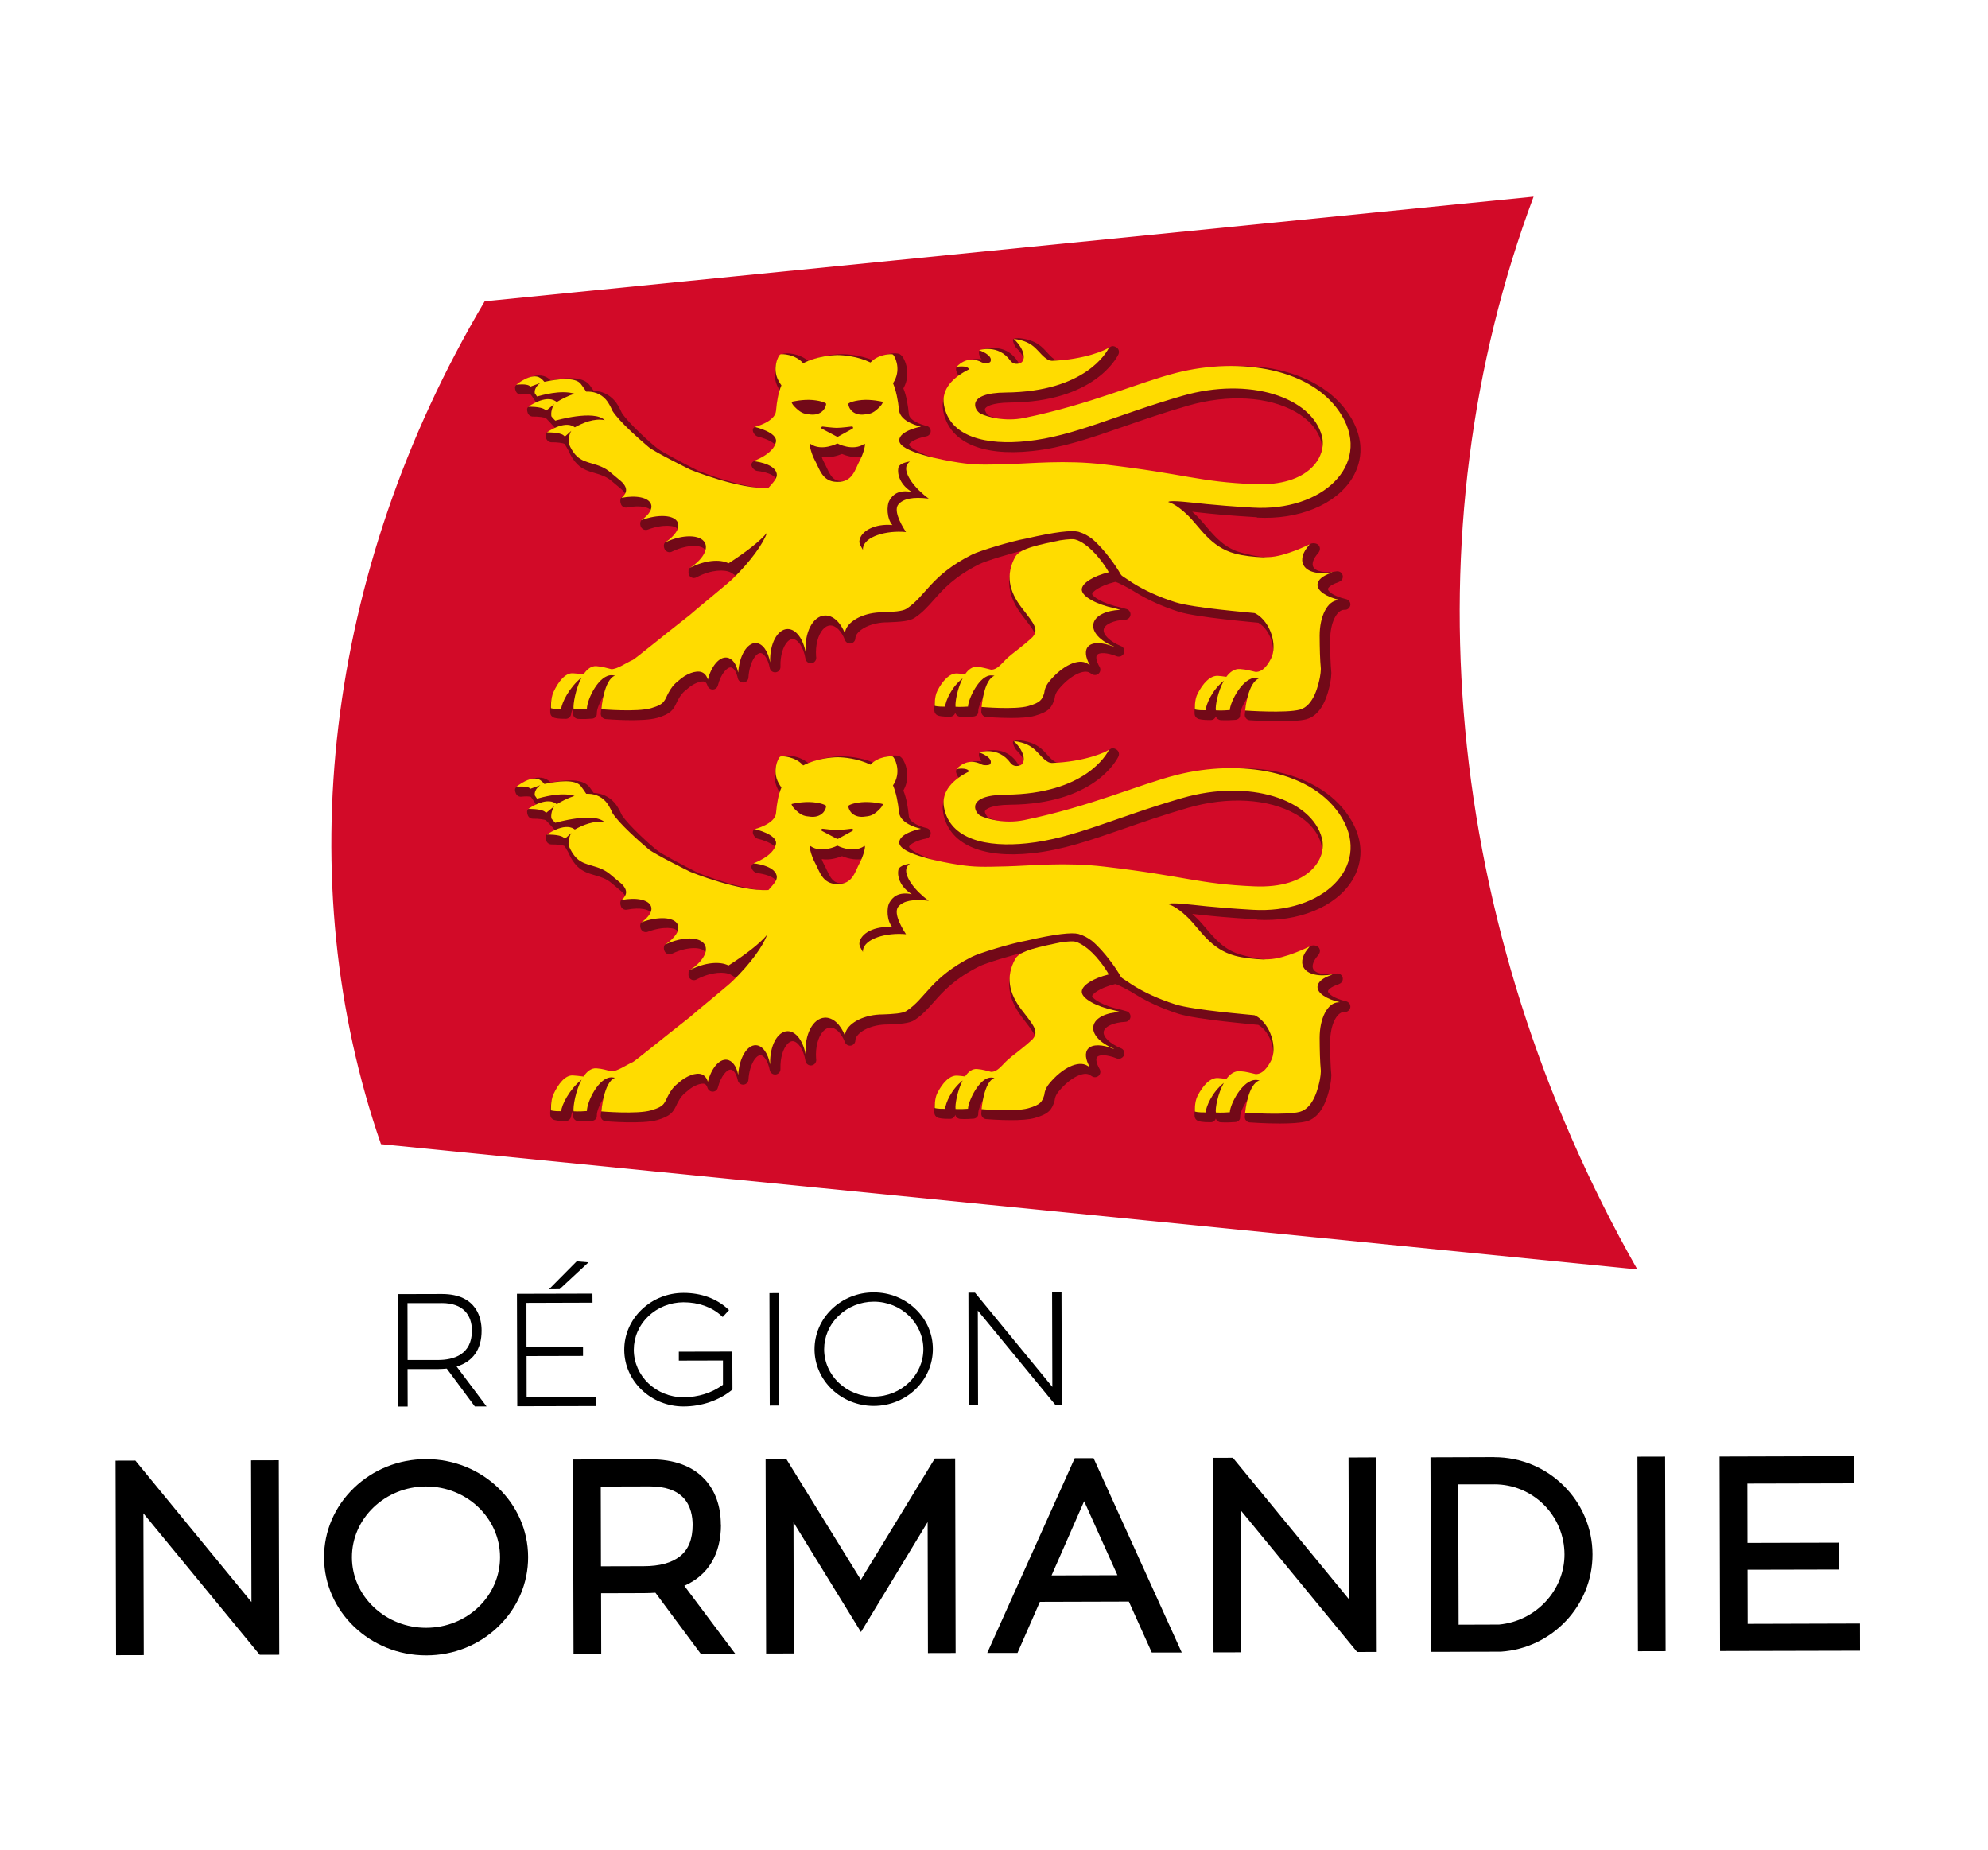 <svg width="86" height="80" viewBox="0 0 86 80" fill="none" xmlns="http://www.w3.org/2000/svg">
<g clip-path="url(#clip0_6446_8827)">
<path d="M20.834 57.544C20.834 57.069 20.664 55.967 19.117 55.967H19.109L17.214 55.972L17.228 60.836H17.635L17.63 59.214H18.942C19.073 59.211 19.204 59.206 19.327 59.194L20.541 60.831H21.049L19.754 59.105C20.463 58.891 20.837 58.354 20.834 57.547V57.544ZM17.633 58.827L17.627 56.362H19.101L19.106 56.359C19.558 56.359 19.902 56.479 20.125 56.718C20.315 56.921 20.415 57.208 20.415 57.55C20.415 58.599 19.614 58.822 18.939 58.822H17.633V58.827Z" fill="black"/>
<path d="M22.782 60.43L22.779 58.652L25.221 58.646V58.26L22.776 58.265L22.774 56.351L25.632 56.342L25.629 55.95L22.363 55.958L22.377 60.822L25.782 60.814V60.422L22.782 60.43Z" fill="black"/>
<path d="M25.459 54.597L24.948 54.553L23.75 55.761L24.208 55.758L25.459 54.597Z" fill="black"/>
<path d="M29.366 58.462V58.849L31.275 58.844V59.893C30.801 60.243 30.212 60.43 29.573 60.433H29.567C28.384 60.433 27.421 59.514 27.418 58.382C27.418 57.836 27.639 57.322 28.046 56.932C28.451 56.542 28.992 56.328 29.564 56.325H29.573C30.215 56.325 30.795 56.531 31.205 56.907L31.264 56.96L31.538 56.662L31.479 56.609C30.988 56.158 30.326 55.919 29.573 55.919H29.564C28.883 55.919 28.241 56.178 27.756 56.643C27.27 57.11 27.005 57.725 27.005 58.382C27.008 59.734 28.158 60.831 29.567 60.831H29.573C30.349 60.831 31.108 60.569 31.658 60.121L31.686 60.096L31.68 58.457L29.366 58.462Z" fill="black"/>
<path d="M33.694 55.928L33.286 55.929L33.299 60.793L33.707 60.792L33.694 55.928Z" fill="black"/>
<path d="M37.801 55.897H37.792C37.109 55.897 36.467 56.156 35.984 56.62C35.501 57.085 35.236 57.703 35.236 58.36C35.239 59.712 36.389 60.808 37.798 60.808H37.804C39.213 60.806 40.357 59.701 40.355 58.346C40.355 57.689 40.087 57.074 39.601 56.612C39.118 56.15 38.479 55.897 37.798 55.897H37.801ZM37.801 56.298C38.979 56.298 39.939 57.216 39.944 58.349C39.947 59.478 38.99 60.399 37.806 60.405H37.801C36.617 60.405 35.654 59.489 35.652 58.36C35.652 57.814 35.872 57.297 36.28 56.907C36.687 56.515 37.226 56.3 37.798 56.298H37.804H37.801Z" fill="black"/>
<path d="M45.92 55.897L45.513 55.9L45.524 59.985L42.177 55.908H41.893L41.904 60.772L42.311 60.769L42.3 56.684L45.63 60.733L45.655 60.761H45.934L45.92 55.897Z" fill="black"/>
<path d="M10.861 63.162L10.878 69.29L5.857 63.173L5 63.176L5.022 71.588L6.22 71.585L6.203 65.452L11.235 71.571L12.081 71.569L12.061 63.159L10.861 63.162Z" fill="black"/>
<path d="M18.436 63.109H18.425C17.247 63.112 16.142 63.555 15.31 64.356C14.476 65.16 14.015 66.229 14.018 67.364C14.024 69.699 16.005 71.596 18.436 71.596H18.448C19.625 71.594 20.728 71.151 21.559 70.347C22.391 69.543 22.849 68.474 22.846 67.342C22.841 65.004 20.865 63.109 18.439 63.109H18.436ZM18.433 70.403C17.579 70.403 16.776 70.085 16.167 69.509C15.562 68.933 15.227 68.171 15.224 67.361C15.218 65.675 16.656 64.297 18.425 64.292H18.433C20.195 64.292 21.627 65.658 21.632 67.344C21.632 68.157 21.306 68.919 20.708 69.498C20.105 70.08 19.299 70.4 18.439 70.403H18.431H18.433Z" fill="black"/>
<path d="M31.183 65.937C31.183 65.144 30.94 64.468 30.485 63.98C29.952 63.407 29.162 63.118 28.138 63.118H28.124L24.789 63.126L24.811 71.538H26.009L26.003 68.909L27.859 68.903C28.024 68.903 28.191 68.897 28.353 68.886L30.31 71.521H31.803L29.603 68.586C30.633 68.138 31.192 67.217 31.189 65.937H31.183ZM25.997 67.745L25.989 64.295L28.105 64.289H28.116C28.772 64.289 29.26 64.456 29.567 64.785C29.894 65.132 29.963 65.611 29.963 65.951C29.963 66.571 29.785 67.016 29.416 67.311C29.062 67.595 28.532 67.74 27.842 67.74L25.997 67.745Z" fill="black"/>
<path d="M40.438 63.084L37.24 68.327L34.013 63.101L33.12 63.104L33.142 71.516L34.34 71.513L34.326 65.842L37.245 70.586L40.129 65.831L40.142 71.496L41.34 71.493L41.32 63.081L40.438 63.084Z" fill="black"/>
<path d="M46.492 63.07L42.707 71.491H44.016L44.985 69.281L48.834 69.27L49.825 71.471H51.122L47.307 63.068H46.489L46.492 63.07ZM45.49 68.138L46.9 64.929L48.34 68.129L45.49 68.138Z" fill="black"/>
<path d="M58.337 63.04L58.354 69.167L53.333 63.051L52.476 63.054L52.496 71.466L53.696 71.463L53.679 65.33L58.709 71.449L59.557 71.446L59.535 63.034L58.337 63.04Z" fill="black"/>
<path d="M64.642 63.023H64.631L61.882 63.032L61.904 71.443L64.905 71.435H64.93C67.157 71.285 68.896 69.434 68.891 67.225C68.885 64.907 66.981 63.026 64.645 63.026L64.642 63.023ZM63.099 70.266L63.082 64.2H64.634C64.634 64.2 64.64 64.198 64.642 64.198C65.452 64.198 66.211 64.512 66.783 65.079C67.358 65.653 67.676 66.415 67.679 67.228C67.682 68.783 66.443 70.113 64.849 70.263L63.099 70.269V70.266Z" fill="black"/>
<path d="M72.031 63.001L70.834 63.004L70.856 71.416L72.053 71.413L72.031 63.001Z" fill="black"/>
<path d="M80.459 70.219L75.603 70.233L75.597 67.893L79.552 67.884L79.549 66.721L75.594 66.732L75.589 64.167L80.214 64.156L80.211 62.981L74.386 62.998L74.408 71.407L80.462 71.393L80.459 70.219Z" fill="black"/>
<path d="M70.83 54.904C52.714 53.098 34.597 51.292 16.48 49.486C12.55 38.138 14.002 24.771 20.968 13.031C36.093 11.523 51.218 10.014 66.342 8.506C60.925 23.004 62.376 40.014 70.83 54.904Z" fill="#D20A28"/>
<path d="M54.363 22.386C56.169 22.492 57.791 21.827 58.494 20.686C58.985 19.887 58.974 18.963 58.458 18.087C57.849 17.052 56.755 16.331 55.29 15.997C53.984 15.699 52.451 15.847 51.011 16.211C50.383 16.37 49.708 16.568 48.926 16.835C47.654 17.269 46.258 17.767 44.488 18.131C43.715 18.29 43.012 18.093 42.75 17.967C42.711 17.948 42.593 17.77 42.607 17.695C42.63 17.6 42.883 17.419 43.701 17.411C47.279 17.38 48.279 15.538 48.382 15.327C48.432 15.226 48.404 15.101 48.312 15.034C48.22 14.968 48.097 14.94 48.016 15.018C47.277 15.48 45.954 15.677 45.694 15.585C45.546 15.513 45.449 15.407 45.328 15.277C45.097 15.026 44.857 14.714 44.123 14.628C44.022 14.617 43.841 14.628 43.821 14.687C43.802 14.745 43.888 14.97 43.958 15.04C44.34 15.407 44.324 15.646 44.279 15.697C44.26 15.719 44.251 16.03 44.039 15.652C43.601 14.937 42.856 15.001 42.459 15.129C42.364 15.16 42.345 15.16 42.348 15.26C42.348 15.338 42.409 15.499 42.473 15.541C42.052 15.46 41.575 15.688 41.385 15.886C41.318 15.955 41.385 16.111 41.435 16.192C41.46 16.234 41.499 16.267 41.544 16.284C41 16.693 40.701 17.199 40.799 17.753C41.039 19.105 42.443 19.745 44.648 19.509C45.962 19.37 47.173 18.95 48.575 18.462C49.398 18.176 50.327 17.853 51.407 17.541C53.13 17.046 54.863 17.146 56.041 17.811C56.632 18.145 57.017 18.596 57.154 19.111C57.241 19.436 57.146 19.815 56.898 20.121C56.638 20.441 55.982 21.112 54.472 21.048C53.113 20.989 52.365 20.861 51.329 20.683C50.537 20.547 49.549 20.377 47.994 20.193C46.66 20.038 45.476 20.096 44.522 20.146C44.243 20.16 43.983 20.174 43.746 20.179C42.722 20.207 42.376 20.216 41.7 20.113C40.313 19.901 39.389 19.422 39.325 19.239C39.322 19.125 39.691 18.941 40.073 18.872C40.182 18.852 40.263 18.755 40.263 18.646C40.263 18.535 40.185 18.44 40.076 18.418C39.889 18.379 39.344 18.204 39.317 17.912C39.278 17.536 39.224 17.144 39.079 16.796C39.085 16.787 39.088 16.782 39.093 16.773C39.325 16.345 39.25 15.936 39.185 15.73C39.155 15.63 39.065 15.391 38.92 15.315C38.764 15.235 38.206 15.277 37.804 15.597C37.204 15.343 36.623 15.324 36.467 15.318C36.459 15.318 36.45 15.318 36.442 15.318H36.425C36.425 15.318 36.411 15.318 36.408 15.318C36.4 15.318 36.392 15.318 36.383 15.318C36.218 15.324 35.604 15.343 34.982 15.621C34.58 15.282 34 15.232 33.838 15.315C33.693 15.391 33.603 15.63 33.572 15.73C33.508 15.936 33.436 16.345 33.665 16.773C33.687 16.815 33.709 16.854 33.734 16.89C33.634 17.166 33.662 17.505 33.626 17.945C33.606 18.165 33.045 18.371 32.794 18.432C32.705 18.451 32.584 18.477 32.568 18.574C32.548 18.696 32.671 18.858 32.791 18.886C33.212 18.983 33.547 19.189 33.533 19.264C33.475 19.587 32.872 19.854 32.677 19.921C32.573 19.957 32.495 20.012 32.509 20.124C32.523 20.235 32.657 20.363 32.766 20.371C33.023 20.394 33.52 20.519 33.567 20.722C33.581 20.783 33.5 20.992 33.377 21.131C32.211 21.159 30.338 20.413 30.209 20.363C29.618 20.071 28.652 19.553 28.473 19.42C28.175 19.197 27.201 18.318 26.902 17.861C26.788 17.608 26.681 17.433 26.575 17.316C26.341 17.057 26.042 16.918 25.682 16.901C25.612 16.799 25.543 16.704 25.509 16.659C25.272 16.345 24.722 16.278 23.829 16.453C23.793 16.42 23.756 16.387 23.715 16.359C23.209 15.989 22.414 16.584 22.333 16.654C22.252 16.721 22.277 16.832 22.319 16.927C22.361 17.021 22.459 17.077 22.562 17.063C22.715 17.043 22.902 17.046 22.964 17.071C23 17.11 23.179 17.389 23.201 17.422C23.05 17.5 22.894 17.569 22.863 17.592C22.779 17.65 22.796 17.764 22.83 17.859C22.863 17.956 22.955 18.017 23.056 18.017C23.29 18.012 23.561 18.048 23.622 18.09C23.639 18.101 23.907 18.396 23.91 18.399C23.915 18.407 23.924 18.415 23.929 18.424L24.027 18.524C23.865 18.605 23.698 18.669 23.667 18.691C23.583 18.749 23.6 18.877 23.634 18.972C23.667 19.069 23.765 19.13 23.86 19.13C24.094 19.125 24.365 19.161 24.426 19.203C24.435 19.208 24.577 19.459 24.585 19.473C24.694 19.731 24.825 19.932 24.982 20.085C25.213 20.31 25.481 20.388 25.741 20.463C25.995 20.538 26.235 20.608 26.466 20.811C26.492 20.833 26.542 20.875 26.603 20.925C26.667 20.978 26.751 21.048 26.849 21.131C26.997 21.248 27.041 21.343 27.047 21.379C27.05 21.421 26.972 21.44 26.896 21.501C26.815 21.568 26.824 21.727 26.868 21.821C26.913 21.919 27.019 21.971 27.125 21.949C27.709 21.835 28.096 21.949 28.141 22.074C28.169 22.152 28.029 22.303 27.776 22.472C27.678 22.539 27.678 22.692 27.731 22.795C27.784 22.898 27.91 22.948 28.021 22.906C28.685 22.656 29.232 22.723 29.302 22.876C29.341 22.962 29.188 23.182 28.803 23.432C28.699 23.499 28.699 23.658 28.761 23.766C28.822 23.872 28.956 23.914 29.065 23.861C29.065 23.861 29.09 23.85 29.09 23.847C29.788 23.518 30.382 23.58 30.486 23.769C30.569 23.922 30.304 24.27 29.827 24.568C29.771 24.604 29.793 24.662 29.785 24.729C29.777 24.796 29.793 24.863 29.835 24.915C29.905 24.999 30.025 25.024 30.123 24.974L30.165 24.952C30.787 24.632 31.351 24.626 31.61 24.76C31.683 24.796 31.867 24.929 31.867 24.929C31.867 24.929 31.951 24.871 31.719 25.071C28.484 27.848 27.678 28.697 26.662 29.048C26.614 29.037 26.57 29.025 26.525 29.011C26.377 28.973 26.238 28.936 26.009 28.917C25.83 28.903 25.573 28.956 25.328 29.256C25.199 29.242 25.065 29.231 24.996 29.226C24.599 29.198 24.228 29.381 23.932 30.021C23.784 30.341 23.801 30.778 23.804 30.828C23.807 30.915 23.86 30.993 23.938 31.029C23.994 31.054 24.136 31.096 24.479 31.09C24.599 31.09 24.697 30.995 24.708 30.878C24.714 30.82 24.742 30.731 24.789 30.62C24.778 30.734 24.778 30.831 24.789 30.895C24.806 31.004 24.895 31.084 25.004 31.093C25.213 31.107 25.509 31.093 25.624 31.082C25.691 31.073 25.749 31.04 25.788 30.984C25.825 30.929 25.816 30.881 25.822 30.801C25.822 30.695 25.925 30.381 26.12 30.085C26.028 30.417 25.998 30.737 25.989 30.851C25.978 30.979 26.073 31.09 26.201 31.101C26.265 31.107 27.795 31.235 28.443 31.046C29.012 30.878 29.121 30.701 29.255 30.422C29.277 30.375 29.302 30.319 29.336 30.261C29.439 30.077 29.52 29.96 29.693 29.829C29.698 29.824 29.704 29.821 29.71 29.816C30.017 29.532 30.354 29.44 30.48 29.485C30.547 29.507 30.586 29.593 30.606 29.657C30.636 29.757 30.734 29.824 30.834 29.821C30.938 29.821 31.03 29.749 31.055 29.646C31.181 29.153 31.451 28.845 31.622 28.867C31.742 28.881 31.862 29.067 31.917 29.334C31.943 29.448 32.046 29.526 32.163 29.518C32.28 29.509 32.372 29.418 32.378 29.301C32.42 28.641 32.705 28.243 32.897 28.243C32.897 28.243 32.9 28.243 32.903 28.243C33.037 28.249 33.221 28.477 33.299 28.889C33.321 29.009 33.433 29.092 33.556 29.078C33.679 29.064 33.768 28.959 33.762 28.836V28.811C33.751 28.377 33.868 27.962 34.067 27.754C34.139 27.678 34.212 27.64 34.284 27.637C34.491 27.637 34.756 27.951 34.845 28.494C34.865 28.616 34.982 28.703 35.105 28.686C35.23 28.669 35.32 28.558 35.309 28.433L35.303 28.38C35.27 27.912 35.384 27.467 35.599 27.222C35.694 27.116 35.794 27.058 35.903 27.052C36.146 27.036 36.4 27.286 36.553 27.684C36.593 27.787 36.701 27.848 36.81 27.829C36.919 27.809 37 27.718 37.003 27.606C37.011 27.334 37.474 26.997 38.153 26.927C38.234 26.919 38.32 26.916 38.415 26.916C38.945 26.894 39.336 26.869 39.554 26.73C39.897 26.507 40.14 26.234 40.394 25.948C40.81 25.477 41.284 24.946 42.364 24.401C42.627 24.267 43.752 23.922 44.427 23.769C44.201 23.872 44.028 24 43.933 24.167C43.484 24.982 43.581 25.789 44.232 26.632L44.329 26.758C44.812 27.381 44.834 27.459 44.709 27.601C44.472 27.823 44.195 28.04 43.972 28.213C43.833 28.321 43.724 28.408 43.657 28.469C43.584 28.536 43.517 28.605 43.456 28.669C43.302 28.828 43.149 29.061 43.054 29.07C43.009 29.059 42.967 29.048 42.928 29.037C42.789 29 42.657 28.964 42.443 28.947C42.272 28.933 42.035 28.981 41.801 29.253C41.711 29.242 41.63 29.237 41.586 29.234C41.189 29.206 40.86 29.379 40.556 29.974C40.402 30.277 40.416 30.692 40.419 30.739C40.425 30.828 40.478 30.906 40.561 30.942C40.606 30.962 40.746 31.004 41.103 30.998C41.209 30.998 41.298 30.923 41.326 30.823C41.349 30.92 41.435 30.993 41.538 31.001C41.734 31.015 42.016 31.001 42.122 30.99C42.189 30.982 42.247 30.951 42.286 30.895C42.325 30.84 42.317 30.795 42.322 30.712C42.328 30.611 42.404 30.383 42.551 30.141C42.482 30.417 42.456 30.664 42.451 30.759C42.44 30.887 42.535 30.998 42.663 31.009C42.699 31.012 43.205 31.054 43.74 31.054C44.12 31.054 44.516 31.032 44.767 30.959C45.379 30.784 45.499 30.598 45.613 30.244C45.619 30.227 45.622 30.213 45.624 30.197C45.638 30.061 45.691 29.938 45.792 29.818C46.317 29.178 46.9 28.945 47.137 29.095C47.168 29.114 47.204 29.137 47.246 29.162C47.335 29.217 47.453 29.203 47.531 29.131C47.606 29.056 47.623 28.942 47.57 28.847C47.433 28.611 47.388 28.396 47.464 28.319C47.556 28.218 47.877 28.21 48.309 28.383C48.365 28.405 48.429 28.405 48.485 28.383C48.491 28.383 48.508 28.371 48.513 28.369C48.594 28.327 48.644 28.243 48.642 28.152C48.639 28.06 48.583 27.979 48.496 27.946C48.014 27.748 47.698 27.442 47.748 27.217C47.796 26.997 48.181 26.827 48.683 26.802C48.798 26.797 48.893 26.707 48.904 26.593C48.915 26.479 48.843 26.373 48.734 26.343C48.656 26.323 48.575 26.298 48.485 26.273C48.48 26.273 48.474 26.271 48.466 26.268C47.709 26.112 47.263 25.803 47.246 25.692C47.246 25.611 47.542 25.338 48.237 25.169C48.309 25.152 48.937 25.491 49.099 25.603C49.644 25.942 50.28 26.229 50.989 26.457C51.767 26.705 54.266 26.913 54.427 26.933C54.43 26.933 54.436 26.933 54.439 26.936C54.983 27.253 55.217 28.132 54.997 28.563C54.894 28.767 54.698 29.148 54.522 29.162C54.469 29.151 54.422 29.139 54.374 29.125C54.221 29.087 54.073 29.053 53.839 29.037C53.657 29.023 53.395 29.073 53.138 29.357C53.04 29.345 52.945 29.337 52.895 29.331C52.485 29.304 52.128 29.482 51.818 30.094C51.659 30.405 51.675 30.834 51.678 30.881C51.684 30.97 51.737 31.048 51.821 31.084C51.865 31.104 52.01 31.148 52.379 31.143C52.479 31.143 52.566 31.076 52.596 30.982C52.624 31.073 52.708 31.137 52.806 31.146C53.021 31.16 53.336 31.146 53.45 31.134C53.517 31.126 53.579 31.096 53.618 31.04C53.646 31.001 53.651 30.929 53.651 30.854C53.654 30.756 53.774 30.428 54 30.133C53.897 30.464 53.861 30.79 53.85 30.901C53.844 30.962 53.864 31.023 53.906 31.071C53.947 31.118 54.003 31.148 54.067 31.151C54.112 31.154 54.729 31.199 55.362 31.199C55.803 31.199 56.253 31.176 56.515 31.107C57.023 30.968 57.369 30.436 57.548 29.523C57.573 29.398 57.587 29.273 57.593 29.128C57.593 29.117 57.593 29.106 57.593 29.095C57.559 28.741 57.542 28.294 57.542 27.684C57.542 26.894 57.846 26.39 58.128 26.376H58.195C58.313 26.368 58.405 26.276 58.416 26.162C58.427 26.048 58.349 25.942 58.234 25.914C57.668 25.784 57.442 25.567 57.447 25.477C57.45 25.419 57.57 25.291 57.872 25.191C57.886 25.185 57.9 25.18 57.911 25.174C57.927 25.166 57.944 25.157 57.961 25.149C58.064 25.099 58.114 24.979 58.078 24.868C58.042 24.757 57.93 24.693 57.816 24.712C57.33 24.801 56.917 24.721 56.811 24.52C56.736 24.378 56.817 24.156 57.023 23.922C57.04 23.905 57.051 23.886 57.062 23.864L57.076 23.836C57.118 23.747 57.101 23.638 57.029 23.569C56.959 23.499 56.822 23.48 56.727 23.507C56.669 23.527 55.742 24.089 55.094 24.103C55.005 24.103 54.935 24.108 54.871 24.111C54.397 24.089 54.006 23.983 53.707 23.905C52.982 23.711 52.571 23.229 52.175 22.762C52.035 22.598 51.904 22.442 51.762 22.305C51.698 22.241 51.633 22.186 51.575 22.133C51.692 22.144 51.809 22.158 51.938 22.172C52.418 22.225 53.079 22.294 54.386 22.372L54.363 22.386ZM36.422 19.634C36.593 19.706 36.939 19.82 37.299 19.759C37.271 19.84 37.234 19.921 37.195 19.99C37.148 20.074 37.109 20.163 37.07 20.249C36.908 20.608 36.799 20.811 36.433 20.808H36.422C36.422 20.808 36.408 20.808 36.403 20.808C36.048 20.803 35.937 20.597 35.766 20.235C35.727 20.152 35.688 20.068 35.646 19.993C35.607 19.923 35.574 19.843 35.546 19.762C35.9 19.82 36.246 19.706 36.419 19.637L36.422 19.634Z" fill="#720918"/>
<path d="M56.995 25.274C57.009 25.074 57.235 24.896 57.581 24.782C57.601 24.771 57.62 24.762 57.64 24.751C57.051 24.857 56.551 24.751 56.387 24.437C56.258 24.192 56.364 23.875 56.632 23.577C56.641 23.558 56.646 23.546 56.646 23.546C56.646 23.546 55.586 24.078 54.88 24.095C54.788 24.095 54.718 24.1 54.656 24.106C54.232 24.086 53.791 24.042 53.428 23.944C52.362 23.66 51.916 22.803 51.382 22.286C50.849 21.768 50.542 21.715 50.542 21.715C50.542 21.715 50.503 21.643 51.148 21.696C51.793 21.749 52.306 21.843 54.185 21.955C57.221 22.136 59.301 20.11 58.064 18.003C56.839 15.916 53.629 15.432 50.894 16.125C49.258 16.54 47.182 17.486 44.31 18.076C43.456 18.251 42.691 18.023 42.423 17.892C42.155 17.764 41.748 16.991 43.509 16.977C46.934 16.946 47.874 15.246 47.98 15.023C47.863 15.134 46.914 15.555 45.502 15.605C45.443 15.602 45.382 15.585 45.348 15.566C44.877 15.302 44.835 14.773 43.858 14.659C44.388 15.168 44.366 15.63 44.123 15.71C43.995 15.752 43.835 15.758 43.715 15.608C43.185 14.862 42.351 15.146 42.351 15.146C42.351 15.146 42.981 15.352 42.845 15.646C42.814 15.691 42.739 15.697 42.666 15.702C42.613 15.702 42.546 15.702 42.482 15.677C41.826 15.315 41.382 15.869 41.382 15.869C41.382 15.869 41.834 15.78 41.926 15.972C41.237 16.309 40.712 16.829 40.835 17.514C41.086 18.922 42.699 19.264 44.43 19.08C46.481 18.863 48.231 17.962 51.148 17.121C54.065 16.281 56.744 17.188 57.185 18.858C57.414 19.726 56.649 21.042 54.268 20.942C51.823 20.839 51.304 20.499 47.774 20.088C46.068 19.887 44.603 20.049 43.559 20.076C42.515 20.104 42.166 20.113 41.471 20.007C40.776 19.901 38.915 19.55 38.901 19.055C38.887 18.63 39.839 18.451 39.839 18.451C39.839 18.451 38.948 18.273 38.892 17.742C38.848 17.302 38.761 16.874 38.63 16.573C38.652 16.54 38.672 16.512 38.694 16.47C38.99 15.922 38.694 15.368 38.622 15.329C38.557 15.296 37.996 15.315 37.656 15.677C37.092 15.404 36.489 15.36 36.249 15.357C36.249 15.357 36.238 15.357 36.233 15.357C36.227 15.357 36.221 15.357 36.216 15.357C35.967 15.363 35.328 15.41 34.745 15.71C34.407 15.318 33.818 15.296 33.751 15.329C33.679 15.366 33.383 15.922 33.679 16.47C33.723 16.551 33.765 16.615 33.804 16.668C33.673 16.971 33.606 17.347 33.57 17.772C33.531 18.248 32.652 18.465 32.649 18.465C32.649 18.465 33.645 18.694 33.567 19.111C33.469 19.642 32.59 19.946 32.59 19.946C32.59 19.946 33.492 20.024 33.598 20.474C33.645 20.672 33.467 20.844 33.243 21.1C31.979 21.178 29.869 20.316 29.869 20.316C29.869 20.316 28.317 19.553 28.063 19.339C27.661 19 26.793 18.237 26.5 17.778C26.405 17.567 26.308 17.388 26.207 17.277C25.97 17.013 25.668 16.927 25.361 16.938C25.275 16.807 25.166 16.659 25.127 16.607C24.89 16.295 24.114 16.392 23.55 16.515C23.505 16.459 23.449 16.403 23.38 16.353C23.006 16.081 22.333 16.64 22.333 16.64C22.333 16.64 22.835 16.573 22.942 16.723L23.377 16.565C23.377 16.565 23.101 16.732 23.134 17.007C23.162 17.049 23.193 17.093 23.232 17.149C23.422 17.102 24.25 16.846 24.856 17.029C24.569 17.119 24.301 17.258 24.086 17.388C24.066 17.375 24.049 17.361 24.027 17.347C23.583 17.063 22.855 17.592 22.855 17.592C22.855 17.592 23.394 17.578 23.57 17.714C23.589 17.728 23.608 17.745 23.628 17.761L23.974 17.48C23.974 17.48 23.812 17.722 23.851 18.001C23.885 18.042 23.904 18.07 23.904 18.07L24.022 18.193C24.022 18.193 25.702 17.706 26.16 18.173C25.707 18.078 25.205 18.293 24.867 18.482C24.856 18.474 24.845 18.465 24.831 18.457C24.387 18.173 23.659 18.702 23.659 18.702C23.659 18.702 24.197 18.688 24.373 18.824C24.396 18.841 24.415 18.863 24.438 18.883L24.714 18.635C24.714 18.635 24.552 18.899 24.605 19.189C24.683 19.375 24.792 19.573 24.948 19.726C25.339 20.107 25.9 19.985 26.425 20.444C26.478 20.491 26.62 20.608 26.796 20.755C26.966 20.886 27.072 21.034 27.083 21.167C27.095 21.295 27.019 21.42 26.885 21.532C27.519 21.409 28.06 21.515 28.163 21.807C28.239 22.019 28.066 22.277 27.742 22.5C28.468 22.227 29.166 22.264 29.316 22.592C29.431 22.84 29.196 23.185 28.764 23.466C28.775 23.46 28.783 23.454 28.791 23.452C29.534 23.104 30.293 23.112 30.491 23.471C30.659 23.777 30.363 24.236 29.816 24.579C29.83 24.57 29.844 24.562 29.858 24.556C30.488 24.231 31.139 24.172 31.516 24.364C32.225 23.911 32.872 23.418 33.182 23.04C33.014 23.516 32.478 24.275 31.68 25.049C31.471 25.252 30.092 26.371 29.852 26.59C28.686 27.5 27.469 28.502 27.377 28.541C27.092 28.664 26.709 28.945 26.447 28.942C26.218 28.889 26.087 28.833 25.802 28.811C25.579 28.794 25.392 28.945 25.244 29.167C25.093 29.142 24.862 29.125 24.789 29.12C24.454 29.095 24.153 29.482 23.944 29.93C23.815 30.208 23.835 30.628 23.835 30.628C23.835 30.628 23.932 30.673 24.276 30.667C24.298 30.394 24.625 29.732 25.16 29.301C24.901 29.782 24.784 30.47 24.814 30.67C25.007 30.684 25.291 30.67 25.389 30.659C25.389 30.258 25.911 29.162 26.483 29.203C26.522 29.206 26.564 29.212 26.609 29.22C26.118 29.39 26.014 30.675 26.014 30.675C26.014 30.675 27.558 30.809 28.172 30.628C28.786 30.45 28.736 30.294 28.925 29.952C29.029 29.765 29.132 29.612 29.344 29.448C29.685 29.134 30.109 28.984 30.352 29.07C30.483 29.117 30.572 29.231 30.622 29.393C30.773 28.811 31.111 28.402 31.44 28.441C31.68 28.469 31.859 28.725 31.934 29.089C31.979 28.366 32.317 27.798 32.699 27.812C32.989 27.823 33.227 28.166 33.316 28.647C33.316 28.636 33.316 28.627 33.316 28.616C33.294 27.848 33.629 27.217 34.064 27.206C34.435 27.197 34.759 27.645 34.859 28.257C34.859 28.238 34.854 28.218 34.854 28.199C34.795 27.358 35.161 26.654 35.672 26.621C36.032 26.599 36.367 26.919 36.553 27.4C36.565 26.972 37.156 26.574 37.91 26.496C38.005 26.485 38.097 26.482 38.189 26.482C38.636 26.465 39.043 26.44 39.211 26.332C40.051 25.789 40.249 24.896 42.044 23.989C42.367 23.825 43.774 23.399 44.391 23.293C45.655 23.001 46.364 22.926 46.649 22.998C46.666 23.001 46.682 23.009 46.699 23.015C46.869 23.065 47.053 23.162 47.238 23.299C47.238 23.299 47.238 23.299 47.24 23.302C47.796 23.763 48.332 24.581 48.393 24.69C48.555 24.971 48.444 24.829 49.005 25.216C49.496 25.522 50.099 25.809 50.841 26.045C51.628 26.296 54.073 26.49 54.263 26.515C54.282 26.524 54.307 26.529 54.324 26.538C54.977 26.908 55.268 27.926 54.986 28.48C54.849 28.747 54.634 29.067 54.319 29.061C54.079 29.011 53.939 28.956 53.638 28.936C53.403 28.92 53.208 29.061 53.051 29.273C52.92 29.251 52.764 29.237 52.694 29.231C52.343 29.206 52.022 29.579 51.804 30.01C51.667 30.277 51.69 30.681 51.69 30.681C51.69 30.681 51.793 30.726 52.153 30.72C52.178 30.467 52.423 29.857 52.943 29.443C52.683 29.902 52.566 30.534 52.597 30.723C52.797 30.737 53.099 30.723 53.202 30.712C53.211 30.375 53.758 29.27 54.358 29.315C54.397 29.317 54.441 29.323 54.492 29.331C53.973 29.493 53.864 30.731 53.864 30.731C53.864 30.731 55.628 30.856 56.233 30.692C56.839 30.528 57.037 29.604 57.099 29.29C57.124 29.162 57.135 29.042 57.14 28.928C57.101 28.533 57.09 28.049 57.087 27.495C57.087 26.652 57.422 25.978 57.897 25.956C57.916 25.956 57.939 25.956 57.961 25.953C57.378 25.82 56.976 25.555 56.995 25.277V25.274ZM37.274 17.302C37.684 17.263 38.2 17.372 38.195 17.388C38.164 17.472 38.133 17.53 37.98 17.672C37.754 17.881 37.628 17.906 37.36 17.931C36.95 17.97 36.715 17.706 36.696 17.469C36.696 17.441 36.863 17.341 37.274 17.302ZM36.227 18.504C36.406 18.504 36.852 18.446 36.852 18.446C36.877 18.446 36.897 18.462 36.902 18.485C36.908 18.507 36.9 18.532 36.877 18.543L36.258 18.883C36.258 18.883 36.241 18.891 36.23 18.891C36.221 18.891 36.213 18.891 36.205 18.886L35.56 18.546C35.538 18.535 35.526 18.51 35.532 18.488C35.538 18.465 35.56 18.449 35.585 18.449C35.585 18.449 36.045 18.507 36.224 18.507L36.227 18.504ZM34.455 17.672C34.301 17.53 34.27 17.472 34.24 17.388C34.234 17.372 34.748 17.263 35.161 17.302C35.571 17.341 35.741 17.441 35.739 17.469C35.719 17.706 35.487 17.97 35.074 17.931C34.806 17.906 34.681 17.881 34.455 17.672ZM36.233 20.842H36.202C35.566 20.831 35.459 20.288 35.247 19.904C35.097 19.628 34.971 19.139 35.06 19.2C35.543 19.539 36.224 19.18 36.224 19.18C36.224 19.18 36.891 19.539 37.388 19.2C37.477 19.139 37.352 19.628 37.201 19.904C36.986 20.294 36.897 20.85 36.233 20.842ZM38.867 21.813C38.661 22.047 38.912 22.584 39.194 23.012C38.331 22.931 37.402 23.207 37.332 23.702C37.329 23.727 37.329 23.752 37.329 23.78C37.257 23.655 37.165 23.516 37.176 23.404C37.221 22.968 37.849 22.636 38.605 22.709C38.365 22.442 38.34 21.874 38.482 21.635C38.605 21.426 38.839 21.159 39.448 21.281C38.954 20.978 38.806 20.536 38.862 20.235C38.901 20.021 39.319 19.971 39.361 19.96C39.28 20.024 39.227 20.096 39.208 20.182C39.133 20.522 39.565 21.12 40.176 21.565C39.492 21.482 39.082 21.568 38.867 21.813Z" fill="#FFDC00"/>
<path d="M48.457 26.373C48.379 26.351 48.293 26.329 48.203 26.304C47.453 26.148 46.797 25.803 46.797 25.5C46.797 25.216 47.313 24.91 47.966 24.751C47.888 24.62 47.894 24.62 47.801 24.484C47.299 23.741 46.791 23.399 46.506 23.332C46.423 23.312 46.238 23.312 45.85 23.371C45.019 23.549 44.126 23.71 43.922 24.078C43.495 24.854 43.643 25.566 44.201 26.29C44.723 26.966 44.963 27.225 44.661 27.561C44.265 27.934 43.757 28.291 43.601 28.438C43.319 28.7 43.151 28.97 42.872 28.964C42.657 28.914 42.535 28.864 42.267 28.841C42.06 28.825 41.887 28.961 41.748 29.164C41.625 29.145 41.48 29.131 41.413 29.128C41.072 29.103 40.762 29.465 40.55 29.879C40.419 30.135 40.438 30.528 40.438 30.528C40.438 30.528 40.539 30.57 40.885 30.564C40.907 30.319 41.145 29.735 41.644 29.337C41.415 29.779 41.309 30.386 41.337 30.57C41.516 30.581 41.784 30.57 41.876 30.561C41.876 30.261 42.37 29.17 42.903 29.212C42.939 29.212 42.978 29.22 43.023 29.228C42.56 29.384 42.462 30.578 42.462 30.578C42.462 30.578 43.908 30.703 44.483 30.539C45.019 30.386 45.08 30.258 45.172 29.977C45.189 29.807 45.256 29.637 45.39 29.473C45.943 28.8 46.649 28.452 47.042 28.7C47.073 28.719 47.109 28.741 47.148 28.766C46.956 28.433 46.914 28.135 47.073 27.962C47.26 27.759 47.69 27.773 48.175 27.971C48.181 27.971 48.184 27.968 48.189 27.965C47.595 27.723 47.224 27.333 47.302 26.972C47.377 26.627 47.843 26.404 48.452 26.376L48.457 26.373Z" fill="#FFDC00"/>
<path d="M54.363 39.78C56.169 39.886 57.791 39.221 58.494 38.08C58.985 37.281 58.974 36.358 58.458 35.481C57.849 34.446 56.755 33.725 55.29 33.391C53.984 33.093 52.451 33.241 51.011 33.605C50.383 33.764 49.708 33.962 48.926 34.229C47.654 34.663 46.258 35.161 44.488 35.526C43.715 35.684 43.012 35.486 42.75 35.361C42.711 35.342 42.593 35.164 42.607 35.089C42.63 34.994 42.883 34.813 43.701 34.805C47.279 34.774 48.279 32.932 48.382 32.721C48.432 32.62 48.404 32.495 48.312 32.428C48.22 32.362 48.097 32.334 48.016 32.412C47.277 32.874 45.954 33.071 45.694 32.979C45.546 32.907 45.449 32.801 45.328 32.67C45.097 32.42 44.857 32.108 44.123 32.022C44.022 32.011 43.841 32.022 43.821 32.081C43.802 32.139 43.888 32.364 43.958 32.434C44.34 32.801 44.324 33.041 44.279 33.091C44.26 33.113 44.251 33.425 44.039 33.046C43.601 32.331 42.856 32.395 42.459 32.523C42.364 32.554 42.345 32.554 42.348 32.654C42.348 32.732 42.409 32.893 42.473 32.935C42.052 32.854 41.575 33.082 41.385 33.28C41.318 33.349 41.385 33.505 41.435 33.586C41.46 33.628 41.499 33.661 41.544 33.678C41 34.087 40.701 34.593 40.799 35.147C41.039 36.499 42.443 37.139 44.648 36.903C45.962 36.764 47.173 36.343 48.575 35.857C49.398 35.57 50.327 35.247 51.407 34.935C53.13 34.44 54.863 34.54 56.041 35.206C56.632 35.539 57.017 35.99 57.154 36.505C57.241 36.831 57.146 37.209 56.898 37.515C56.638 37.835 55.982 38.506 54.472 38.442C53.113 38.383 52.365 38.255 51.329 38.077C50.537 37.941 49.549 37.771 47.994 37.587C46.66 37.431 45.476 37.49 44.522 37.54C44.243 37.554 43.983 37.568 43.746 37.574C42.722 37.601 42.376 37.61 41.7 37.507C40.313 37.295 39.389 36.817 39.325 36.633C39.322 36.519 39.691 36.335 40.073 36.266C40.182 36.246 40.263 36.149 40.263 36.04C40.263 35.929 40.185 35.834 40.076 35.812C39.889 35.773 39.344 35.598 39.317 35.306C39.278 34.93 39.224 34.538 39.079 34.19C39.085 34.181 39.088 34.176 39.093 34.167C39.325 33.739 39.25 33.33 39.185 33.124C39.155 33.024 39.065 32.785 38.92 32.709C38.764 32.629 38.206 32.67 37.804 32.99C37.204 32.737 36.623 32.718 36.467 32.712C36.459 32.712 36.45 32.712 36.442 32.712H36.425C36.425 32.712 36.411 32.712 36.408 32.712C36.4 32.712 36.392 32.712 36.383 32.712C36.218 32.718 35.604 32.737 34.982 33.016C34.58 32.676 34 32.626 33.838 32.709C33.693 32.785 33.603 33.024 33.572 33.124C33.508 33.33 33.436 33.739 33.665 34.167C33.687 34.209 33.709 34.248 33.734 34.284C33.634 34.56 33.662 34.899 33.626 35.339C33.606 35.559 33.045 35.765 32.794 35.826C32.705 35.846 32.584 35.87 32.568 35.968C32.548 36.09 32.671 36.252 32.791 36.28C33.212 36.377 33.547 36.583 33.533 36.658C33.475 36.981 32.872 37.248 32.677 37.315C32.573 37.351 32.495 37.407 32.509 37.518C32.523 37.629 32.657 37.757 32.766 37.766C33.023 37.788 33.52 37.913 33.567 38.116C33.581 38.177 33.5 38.386 33.377 38.525C32.211 38.553 30.338 37.807 30.209 37.757C29.618 37.465 28.652 36.947 28.473 36.814C28.175 36.591 27.201 35.712 26.902 35.255C26.788 35.002 26.681 34.827 26.575 34.71C26.341 34.451 26.042 34.312 25.682 34.295C25.612 34.193 25.543 34.098 25.509 34.053C25.272 33.739 24.722 33.672 23.829 33.847C23.793 33.814 23.756 33.781 23.715 33.753C23.209 33.383 22.414 33.978 22.333 34.048C22.252 34.115 22.277 34.226 22.319 34.321C22.361 34.415 22.459 34.471 22.562 34.457C22.715 34.438 22.902 34.44 22.964 34.465C23 34.504 23.179 34.782 23.201 34.816C23.05 34.894 22.894 34.963 22.863 34.986C22.779 35.044 22.796 35.158 22.83 35.253C22.863 35.35 22.955 35.411 23.056 35.411C23.29 35.406 23.561 35.442 23.622 35.484C23.639 35.495 23.907 35.79 23.91 35.793C23.915 35.801 23.924 35.809 23.929 35.818L24.027 35.918C23.865 35.998 23.698 36.062 23.667 36.085C23.583 36.143 23.6 36.271 23.634 36.366C23.667 36.463 23.765 36.524 23.86 36.524C24.094 36.519 24.365 36.555 24.426 36.597C24.435 36.602 24.577 36.853 24.585 36.867C24.694 37.126 24.825 37.326 24.982 37.479C25.213 37.704 25.481 37.782 25.741 37.857C25.995 37.932 26.235 38.002 26.466 38.205C26.492 38.227 26.542 38.269 26.603 38.319C26.667 38.372 26.751 38.442 26.849 38.525C26.997 38.642 27.041 38.737 27.047 38.773C27.05 38.815 26.972 38.834 26.896 38.895C26.815 38.962 26.824 39.121 26.868 39.215C26.913 39.313 27.019 39.365 27.125 39.343C27.709 39.229 28.096 39.343 28.141 39.468C28.169 39.546 28.029 39.697 27.776 39.866C27.678 39.933 27.678 40.086 27.731 40.189C27.784 40.292 27.91 40.342 28.021 40.3C28.685 40.05 29.232 40.117 29.302 40.27C29.341 40.356 29.188 40.576 28.803 40.826C28.699 40.893 28.699 41.052 28.761 41.16C28.822 41.266 28.956 41.308 29.065 41.255C29.065 41.255 29.09 41.244 29.09 41.241C29.788 40.913 30.382 40.974 30.486 41.163C30.569 41.316 30.304 41.664 29.827 41.962C29.771 41.998 29.793 42.056 29.785 42.123C29.777 42.19 29.793 42.257 29.835 42.309C29.905 42.393 30.025 42.418 30.123 42.368L30.165 42.346C30.787 42.026 31.351 42.02 31.61 42.154C31.683 42.19 31.867 42.323 31.867 42.323C31.867 42.323 31.951 42.265 31.719 42.465C28.484 45.242 27.678 46.091 26.662 46.442C26.614 46.431 26.57 46.419 26.525 46.406C26.377 46.367 26.238 46.33 26.009 46.311C25.83 46.297 25.573 46.35 25.328 46.65C25.199 46.636 25.065 46.625 24.996 46.62C24.599 46.592 24.228 46.776 23.932 47.416C23.784 47.736 23.801 48.172 23.804 48.222C23.807 48.309 23.86 48.387 23.938 48.423C23.994 48.448 24.136 48.49 24.479 48.484C24.599 48.484 24.697 48.389 24.708 48.273C24.714 48.214 24.742 48.125 24.789 48.014C24.778 48.128 24.778 48.225 24.789 48.289C24.806 48.398 24.895 48.478 25.004 48.487C25.213 48.501 25.509 48.487 25.624 48.476C25.691 48.467 25.749 48.434 25.788 48.378C25.825 48.323 25.816 48.275 25.822 48.195C25.822 48.089 25.925 47.775 26.12 47.48C26.028 47.811 25.998 48.131 25.989 48.245C25.978 48.373 26.073 48.484 26.201 48.495C26.265 48.501 27.795 48.629 28.443 48.44C29.012 48.273 29.121 48.094 29.255 47.816C29.277 47.769 29.302 47.713 29.336 47.655C29.439 47.471 29.52 47.354 29.693 47.224C29.698 47.218 29.704 47.215 29.71 47.21C30.017 46.926 30.354 46.834 30.48 46.879C30.547 46.901 30.586 46.987 30.606 47.051C30.636 47.151 30.734 47.218 30.834 47.215C30.938 47.215 31.03 47.143 31.055 47.04C31.181 46.547 31.451 46.239 31.622 46.261C31.742 46.275 31.862 46.461 31.917 46.728C31.943 46.842 32.046 46.92 32.163 46.912C32.28 46.904 32.372 46.812 32.378 46.695C32.42 46.035 32.705 45.638 32.897 45.638C32.897 45.638 32.9 45.638 32.903 45.638C33.037 45.643 33.221 45.871 33.299 46.283C33.321 46.403 33.433 46.486 33.556 46.472C33.679 46.458 33.768 46.353 33.762 46.23V46.205C33.751 45.771 33.868 45.356 34.067 45.148C34.139 45.073 34.212 45.034 34.284 45.031C34.491 45.031 34.756 45.345 34.845 45.888C34.865 46.01 34.982 46.097 35.105 46.08C35.23 46.063 35.32 45.952 35.309 45.827L35.303 45.774C35.27 45.306 35.384 44.861 35.599 44.616C35.694 44.511 35.794 44.452 35.903 44.447C36.146 44.43 36.4 44.68 36.553 45.078C36.593 45.181 36.701 45.242 36.81 45.223C36.919 45.203 37 45.111 37.003 45C37.011 44.727 37.474 44.391 38.153 44.321C38.234 44.313 38.32 44.31 38.415 44.31C38.945 44.288 39.336 44.263 39.554 44.124C39.897 43.901 40.14 43.628 40.394 43.342C40.81 42.871 41.284 42.34 42.364 41.795C42.627 41.661 43.752 41.316 44.427 41.163C44.201 41.266 44.028 41.394 43.933 41.561C43.484 42.376 43.581 43.183 44.232 44.026L44.329 44.151C44.812 44.775 44.834 44.853 44.709 44.995C44.472 45.217 44.195 45.434 43.972 45.607C43.833 45.715 43.724 45.802 43.657 45.863C43.584 45.93 43.517 45.999 43.456 46.063C43.302 46.222 43.149 46.456 43.054 46.464C43.009 46.453 42.967 46.442 42.928 46.431C42.789 46.394 42.657 46.358 42.443 46.342C42.272 46.328 42.035 46.375 41.801 46.648C41.711 46.636 41.63 46.631 41.586 46.628C41.189 46.6 40.86 46.773 40.556 47.368C40.402 47.672 40.416 48.086 40.419 48.133C40.425 48.222 40.478 48.3 40.561 48.337C40.606 48.356 40.746 48.398 41.103 48.392C41.209 48.392 41.298 48.317 41.326 48.217C41.349 48.314 41.435 48.387 41.538 48.395C41.734 48.409 42.016 48.395 42.122 48.384C42.189 48.376 42.247 48.345 42.286 48.289C42.325 48.234 42.317 48.189 42.322 48.106C42.328 48.005 42.404 47.777 42.551 47.535C42.482 47.811 42.456 48.058 42.451 48.153C42.44 48.281 42.535 48.392 42.663 48.403C42.699 48.406 43.205 48.448 43.74 48.448C44.12 48.448 44.516 48.426 44.767 48.353C45.379 48.178 45.499 47.992 45.613 47.638C45.619 47.621 45.622 47.608 45.624 47.591C45.638 47.455 45.691 47.332 45.792 47.212C46.317 46.572 46.9 46.339 47.137 46.489C47.168 46.508 47.204 46.531 47.246 46.556C47.335 46.611 47.453 46.597 47.531 46.525C47.606 46.45 47.623 46.336 47.57 46.241C47.433 46.005 47.388 45.791 47.464 45.713C47.556 45.612 47.877 45.604 48.309 45.777C48.365 45.799 48.429 45.799 48.485 45.777C48.491 45.777 48.508 45.766 48.513 45.763C48.594 45.721 48.644 45.638 48.642 45.546C48.639 45.454 48.583 45.373 48.496 45.34C48.014 45.142 47.698 44.836 47.748 44.611C47.796 44.391 48.181 44.221 48.683 44.196C48.798 44.191 48.893 44.102 48.904 43.987C48.915 43.873 48.843 43.767 48.734 43.737C48.656 43.718 48.575 43.692 48.485 43.667C48.48 43.667 48.474 43.665 48.466 43.662C47.709 43.506 47.263 43.197 47.246 43.086C47.246 43.005 47.542 42.732 48.237 42.563C48.309 42.546 48.937 42.886 49.099 42.997C49.644 43.336 50.28 43.623 50.989 43.851C51.767 44.099 54.266 44.307 54.427 44.327C54.43 44.327 54.436 44.327 54.439 44.33C54.983 44.647 55.217 45.526 54.997 45.958C54.894 46.161 54.698 46.542 54.522 46.556C54.469 46.545 54.422 46.533 54.374 46.52C54.221 46.481 54.073 46.447 53.839 46.431C53.657 46.417 53.395 46.467 53.138 46.751C53.04 46.739 52.945 46.731 52.895 46.725C52.485 46.698 52.128 46.876 51.818 47.488C51.659 47.8 51.675 48.228 51.678 48.275C51.684 48.364 51.737 48.442 51.821 48.478C51.865 48.498 52.01 48.542 52.379 48.537C52.479 48.537 52.566 48.47 52.596 48.376C52.624 48.467 52.708 48.531 52.806 48.54C53.021 48.554 53.336 48.54 53.45 48.529C53.517 48.52 53.579 48.49 53.618 48.434C53.646 48.395 53.651 48.323 53.651 48.248C53.654 48.15 53.774 47.822 54 47.527C53.897 47.858 53.861 48.184 53.85 48.295C53.844 48.356 53.864 48.417 53.906 48.465C53.947 48.512 54.003 48.542 54.067 48.545C54.112 48.548 54.729 48.593 55.362 48.593C55.803 48.593 56.253 48.57 56.515 48.501C57.023 48.362 57.369 47.83 57.548 46.917C57.573 46.792 57.587 46.667 57.593 46.522C57.593 46.511 57.593 46.5 57.593 46.489C57.559 46.136 57.542 45.688 57.542 45.078C57.542 44.288 57.846 43.784 58.128 43.77H58.195C58.313 43.762 58.405 43.67 58.416 43.556C58.427 43.442 58.349 43.336 58.234 43.308C57.668 43.178 57.442 42.961 57.447 42.872C57.45 42.813 57.57 42.685 57.872 42.585C57.886 42.579 57.9 42.574 57.911 42.568C57.927 42.56 57.944 42.551 57.961 42.543C58.064 42.493 58.114 42.373 58.078 42.262C58.042 42.151 57.93 42.087 57.816 42.106C57.33 42.195 56.917 42.115 56.811 41.914C56.736 41.772 56.817 41.55 57.023 41.316C57.04 41.299 57.051 41.28 57.062 41.258L57.076 41.23C57.118 41.141 57.101 41.032 57.029 40.963C56.959 40.893 56.822 40.874 56.727 40.901C56.669 40.921 55.742 41.483 55.094 41.497C55.005 41.497 54.935 41.502 54.871 41.505C54.397 41.483 54.006 41.377 53.707 41.299C52.982 41.105 52.571 40.623 52.175 40.156C52.035 39.992 51.904 39.836 51.762 39.699C51.698 39.635 51.633 39.58 51.575 39.527C51.692 39.538 51.809 39.552 51.938 39.566C52.418 39.619 53.079 39.688 54.386 39.766L54.363 39.78ZM36.422 37.028C36.593 37.1 36.939 37.215 37.299 37.153C37.271 37.234 37.234 37.315 37.195 37.384C37.148 37.468 37.109 37.557 37.07 37.643C36.908 38.002 36.799 38.205 36.433 38.202H36.422C36.422 38.202 36.408 38.202 36.403 38.202C36.048 38.197 35.937 37.991 35.766 37.629C35.727 37.546 35.688 37.462 35.646 37.387C35.607 37.318 35.574 37.237 35.546 37.156C35.9 37.215 36.246 37.1 36.419 37.031L36.422 37.028Z" fill="#720918"/>
<path d="M56.995 42.668C57.009 42.468 57.235 42.29 57.581 42.176C57.601 42.165 57.62 42.156 57.64 42.145C57.051 42.251 56.551 42.145 56.387 41.831C56.258 41.586 56.364 41.269 56.632 40.971C56.641 40.952 56.646 40.94 56.646 40.94C56.646 40.94 55.586 41.472 54.88 41.489C54.788 41.489 54.718 41.494 54.656 41.5C54.232 41.48 53.791 41.436 53.428 41.338C52.362 41.054 51.916 40.197 51.382 39.68C50.849 39.162 50.542 39.109 50.542 39.109C50.542 39.109 50.503 39.037 51.148 39.09C51.793 39.143 52.306 39.237 54.185 39.349C57.221 39.53 59.301 37.504 58.064 35.397C56.839 33.31 53.629 32.826 50.894 33.519C49.258 33.934 47.182 34.88 44.31 35.47C43.456 35.645 42.691 35.417 42.423 35.286C42.155 35.158 41.748 34.385 43.509 34.371C46.934 34.34 47.874 32.64 47.98 32.417C47.863 32.529 46.914 32.949 45.502 32.999C45.443 32.996 45.382 32.979 45.348 32.96C44.877 32.696 44.835 32.167 43.858 32.053C44.388 32.562 44.366 33.024 44.123 33.105C43.995 33.146 43.835 33.152 43.715 33.002C43.185 32.256 42.351 32.54 42.351 32.54C42.351 32.54 42.981 32.746 42.845 33.041C42.814 33.085 42.739 33.091 42.666 33.096C42.613 33.096 42.546 33.096 42.482 33.071C41.826 32.709 41.382 33.263 41.382 33.263C41.382 33.263 41.834 33.174 41.926 33.366C41.237 33.703 40.712 34.223 40.835 34.908C41.086 36.316 42.699 36.658 44.43 36.474C46.481 36.257 48.231 35.356 51.148 34.515C54.065 33.675 56.744 34.582 57.185 36.252C57.414 37.12 56.649 38.436 54.268 38.336C51.823 38.233 51.304 37.893 47.774 37.482C46.068 37.281 44.603 37.443 43.559 37.471C42.515 37.498 42.166 37.507 41.471 37.401C40.776 37.295 38.915 36.945 38.901 36.449C38.887 36.023 39.839 35.845 39.839 35.845C39.839 35.845 38.948 35.667 38.892 35.136C38.848 34.696 38.761 34.268 38.63 33.967C38.652 33.934 38.672 33.906 38.694 33.864C38.99 33.316 38.694 32.762 38.622 32.723C38.557 32.69 37.996 32.709 37.656 33.071C37.092 32.798 36.489 32.754 36.249 32.751C36.249 32.751 36.238 32.751 36.233 32.751C36.227 32.751 36.221 32.751 36.216 32.751C35.967 32.757 35.328 32.804 34.745 33.105C34.407 32.712 33.818 32.69 33.751 32.723C33.679 32.76 33.383 33.316 33.679 33.864C33.723 33.945 33.765 34.009 33.804 34.062C33.673 34.365 33.606 34.741 33.57 35.166C33.531 35.642 32.652 35.859 32.649 35.859C32.649 35.859 33.645 36.087 33.567 36.505C33.469 37.036 32.59 37.34 32.59 37.34C32.59 37.34 33.492 37.418 33.598 37.868C33.645 38.066 33.467 38.239 33.243 38.495C31.979 38.572 29.869 37.71 29.869 37.71C29.869 37.71 28.317 36.947 28.063 36.733C27.661 36.394 26.793 35.631 26.5 35.172C26.405 34.961 26.308 34.782 26.207 34.671C25.97 34.407 25.668 34.321 25.361 34.332C25.275 34.201 25.166 34.053 25.127 34.001C24.89 33.689 24.114 33.786 23.55 33.909C23.505 33.853 23.449 33.797 23.38 33.747C23.006 33.475 22.333 34.034 22.333 34.034C22.333 34.034 22.835 33.967 22.942 34.117L23.377 33.959C23.377 33.959 23.101 34.126 23.134 34.401C23.162 34.443 23.193 34.487 23.232 34.543C23.422 34.496 24.25 34.24 24.856 34.423C24.569 34.513 24.301 34.652 24.086 34.782C24.066 34.769 24.049 34.755 24.027 34.741C23.583 34.457 22.855 34.986 22.855 34.986C22.855 34.986 23.394 34.972 23.57 35.108C23.589 35.122 23.608 35.139 23.628 35.155L23.974 34.874C23.974 34.874 23.812 35.116 23.851 35.395C23.885 35.436 23.904 35.464 23.904 35.464L24.022 35.587C24.022 35.587 25.702 35.1 26.16 35.567C25.707 35.473 25.205 35.687 24.867 35.876C24.856 35.868 24.845 35.859 24.831 35.851C24.387 35.567 23.659 36.096 23.659 36.096C23.659 36.096 24.197 36.082 24.373 36.218C24.396 36.235 24.415 36.257 24.438 36.277L24.714 36.029C24.714 36.029 24.552 36.293 24.605 36.583C24.683 36.769 24.792 36.967 24.948 37.12C25.339 37.501 25.9 37.379 26.425 37.838C26.478 37.885 26.62 38.002 26.796 38.149C26.966 38.28 27.072 38.428 27.083 38.561C27.095 38.689 27.019 38.815 26.885 38.926C27.519 38.803 28.06 38.909 28.163 39.201C28.239 39.413 28.066 39.672 27.742 39.894C28.468 39.621 29.166 39.658 29.316 39.986C29.431 40.234 29.196 40.579 28.764 40.86C28.775 40.854 28.783 40.849 28.791 40.846C29.534 40.498 30.293 40.506 30.491 40.865C30.659 41.171 30.363 41.63 29.816 41.973C29.83 41.964 29.844 41.956 29.858 41.95C30.488 41.625 31.139 41.566 31.516 41.758C32.225 41.305 32.872 40.812 33.182 40.434C33.014 40.91 32.478 41.669 31.68 42.443C31.471 42.646 30.092 43.765 29.852 43.985C28.686 44.895 27.469 45.896 27.377 45.935C27.092 46.058 26.709 46.339 26.447 46.336C26.218 46.283 26.087 46.227 25.802 46.205C25.579 46.188 25.392 46.339 25.244 46.561C25.093 46.536 24.862 46.52 24.789 46.514C24.454 46.489 24.153 46.876 23.944 47.324C23.815 47.602 23.835 48.022 23.835 48.022C23.835 48.022 23.932 48.067 24.276 48.061C24.298 47.788 24.625 47.126 25.16 46.695C24.901 47.176 24.784 47.864 24.814 48.064C25.007 48.078 25.291 48.064 25.389 48.053C25.389 47.652 25.911 46.556 26.483 46.597C26.522 46.6 26.564 46.606 26.609 46.614C26.118 46.784 26.014 48.069 26.014 48.069C26.014 48.069 27.558 48.203 28.172 48.022C28.786 47.844 28.736 47.688 28.925 47.346C29.029 47.16 29.132 47.007 29.344 46.842C29.685 46.528 30.109 46.378 30.352 46.464C30.483 46.511 30.572 46.625 30.622 46.787C30.773 46.205 31.111 45.796 31.44 45.835C31.68 45.863 31.859 46.119 31.934 46.483C31.979 45.76 32.317 45.192 32.699 45.206C32.989 45.217 33.227 45.559 33.316 46.041C33.316 46.03 33.316 46.021 33.316 46.01C33.294 45.242 33.629 44.611 34.064 44.599C34.435 44.591 34.759 45.039 34.859 45.651C34.859 45.632 34.854 45.612 34.854 45.593C34.795 44.753 35.161 44.049 35.672 44.015C36.032 43.993 36.367 44.313 36.553 44.794C36.565 44.366 37.156 43.968 37.91 43.89C38.005 43.879 38.097 43.876 38.189 43.876C38.636 43.859 39.043 43.834 39.211 43.726C40.051 43.183 40.249 42.29 42.044 41.383C42.367 41.219 43.774 40.793 44.391 40.687C45.655 40.395 46.364 40.32 46.649 40.392C46.666 40.395 46.682 40.403 46.699 40.409C46.869 40.459 47.053 40.556 47.238 40.693C47.238 40.693 47.238 40.693 47.24 40.696C47.796 41.157 48.332 41.975 48.393 42.084C48.555 42.365 48.444 42.223 49.005 42.61C49.496 42.916 50.099 43.203 50.841 43.439C51.628 43.69 54.073 43.884 54.263 43.909C54.282 43.918 54.307 43.923 54.324 43.932C54.977 44.302 55.268 45.32 54.986 45.874C54.849 46.141 54.634 46.461 54.319 46.456C54.079 46.405 53.939 46.35 53.638 46.33C53.403 46.314 53.208 46.456 53.051 46.667C52.92 46.645 52.764 46.631 52.694 46.625C52.343 46.6 52.022 46.973 51.804 47.404C51.667 47.672 51.69 48.075 51.69 48.075C51.69 48.075 51.793 48.12 52.153 48.114C52.178 47.861 52.423 47.251 52.943 46.837C52.683 47.296 52.566 47.928 52.597 48.117C52.797 48.131 53.099 48.117 53.202 48.106C53.211 47.769 53.758 46.664 54.358 46.709C54.397 46.712 54.441 46.717 54.492 46.725C53.973 46.887 53.864 48.125 53.864 48.125C53.864 48.125 55.628 48.25 56.233 48.086C56.839 47.922 57.037 46.998 57.099 46.684C57.124 46.556 57.135 46.436 57.14 46.322C57.101 45.927 57.09 45.443 57.087 44.889C57.087 44.046 57.422 43.372 57.897 43.35C57.916 43.35 57.939 43.35 57.961 43.347C57.378 43.214 56.976 42.949 56.995 42.671V42.668ZM37.274 34.696C37.684 34.657 38.2 34.766 38.195 34.782C38.164 34.866 38.133 34.924 37.98 35.066C37.754 35.275 37.628 35.3 37.36 35.325C36.95 35.364 36.715 35.1 36.696 34.863C36.696 34.835 36.863 34.735 37.274 34.696ZM36.227 35.898C36.406 35.898 36.852 35.84 36.852 35.84C36.877 35.84 36.897 35.857 36.902 35.879C36.908 35.901 36.9 35.926 36.877 35.937L36.258 36.277C36.258 36.277 36.241 36.285 36.23 36.285C36.221 36.285 36.213 36.285 36.205 36.279L35.56 35.94C35.538 35.929 35.526 35.904 35.532 35.882C35.538 35.859 35.56 35.843 35.585 35.843C35.585 35.843 36.045 35.901 36.224 35.901L36.227 35.898ZM34.455 35.066C34.301 34.924 34.27 34.866 34.24 34.782C34.234 34.766 34.748 34.657 35.161 34.696C35.571 34.735 35.741 34.835 35.739 34.863C35.719 35.1 35.487 35.364 35.074 35.325C34.806 35.3 34.681 35.275 34.455 35.066ZM36.233 38.236H36.202C35.566 38.225 35.459 37.682 35.247 37.298C35.097 37.023 34.971 36.533 35.06 36.594C35.543 36.933 36.224 36.575 36.224 36.575C36.224 36.575 36.891 36.933 37.388 36.594C37.477 36.533 37.352 37.023 37.201 37.298C36.986 37.688 36.897 38.244 36.233 38.236ZM38.867 39.207C38.661 39.441 38.912 39.978 39.194 40.406C38.331 40.325 37.402 40.601 37.332 41.096C37.329 41.121 37.329 41.146 37.329 41.174C37.257 41.049 37.165 40.91 37.176 40.798C37.221 40.362 37.849 40.031 38.605 40.103C38.365 39.836 38.34 39.268 38.482 39.029C38.605 38.82 38.839 38.553 39.448 38.675C38.954 38.372 38.806 37.93 38.862 37.629C38.901 37.415 39.319 37.365 39.361 37.354C39.28 37.418 39.227 37.49 39.208 37.576C39.133 37.916 39.565 38.514 40.176 38.959C39.492 38.876 39.082 38.962 38.867 39.207Z" fill="#FFDC00"/>
<path d="M48.457 43.767C48.379 43.745 48.293 43.723 48.203 43.698C47.453 43.542 46.797 43.197 46.797 42.894C46.797 42.61 47.313 42.304 47.966 42.145C47.888 42.014 47.894 42.014 47.801 41.878C47.299 41.135 46.791 40.793 46.506 40.726C46.423 40.706 46.238 40.706 45.85 40.765C45.019 40.943 44.126 41.104 43.922 41.472C43.495 42.248 43.643 42.96 44.201 43.684C44.723 44.36 44.963 44.619 44.661 44.956C44.265 45.328 43.757 45.685 43.601 45.832C43.319 46.094 43.151 46.364 42.872 46.358C42.657 46.308 42.535 46.258 42.267 46.236C42.06 46.219 41.887 46.355 41.748 46.558C41.625 46.539 41.48 46.525 41.413 46.522C41.072 46.497 40.762 46.859 40.55 47.273C40.419 47.529 40.438 47.922 40.438 47.922C40.438 47.922 40.539 47.964 40.885 47.958C40.907 47.713 41.145 47.129 41.644 46.731C41.415 47.173 41.309 47.78 41.337 47.964C41.516 47.975 41.784 47.964 41.876 47.955C41.876 47.655 42.37 46.564 42.903 46.606C42.939 46.606 42.978 46.614 43.023 46.622C42.56 46.778 42.462 47.972 42.462 47.972C42.462 47.972 43.908 48.097 44.483 47.933C45.019 47.78 45.08 47.652 45.172 47.371C45.189 47.201 45.256 47.031 45.39 46.867C45.943 46.194 46.649 45.846 47.042 46.094C47.073 46.113 47.109 46.135 47.148 46.16C46.956 45.827 46.914 45.529 47.073 45.356C47.26 45.153 47.69 45.167 48.175 45.365C48.181 45.365 48.184 45.362 48.189 45.359C47.595 45.117 47.224 44.727 47.302 44.366C47.377 44.021 47.843 43.798 48.452 43.77L48.457 43.767Z" fill="#FFDC00"/>
</g>
<defs>
<clipPath id="clip0_6446_8827">
<rect width="85" height="80" fill="white" transform="translate(0.184)"/>
</clipPath>
</defs>
</svg>
